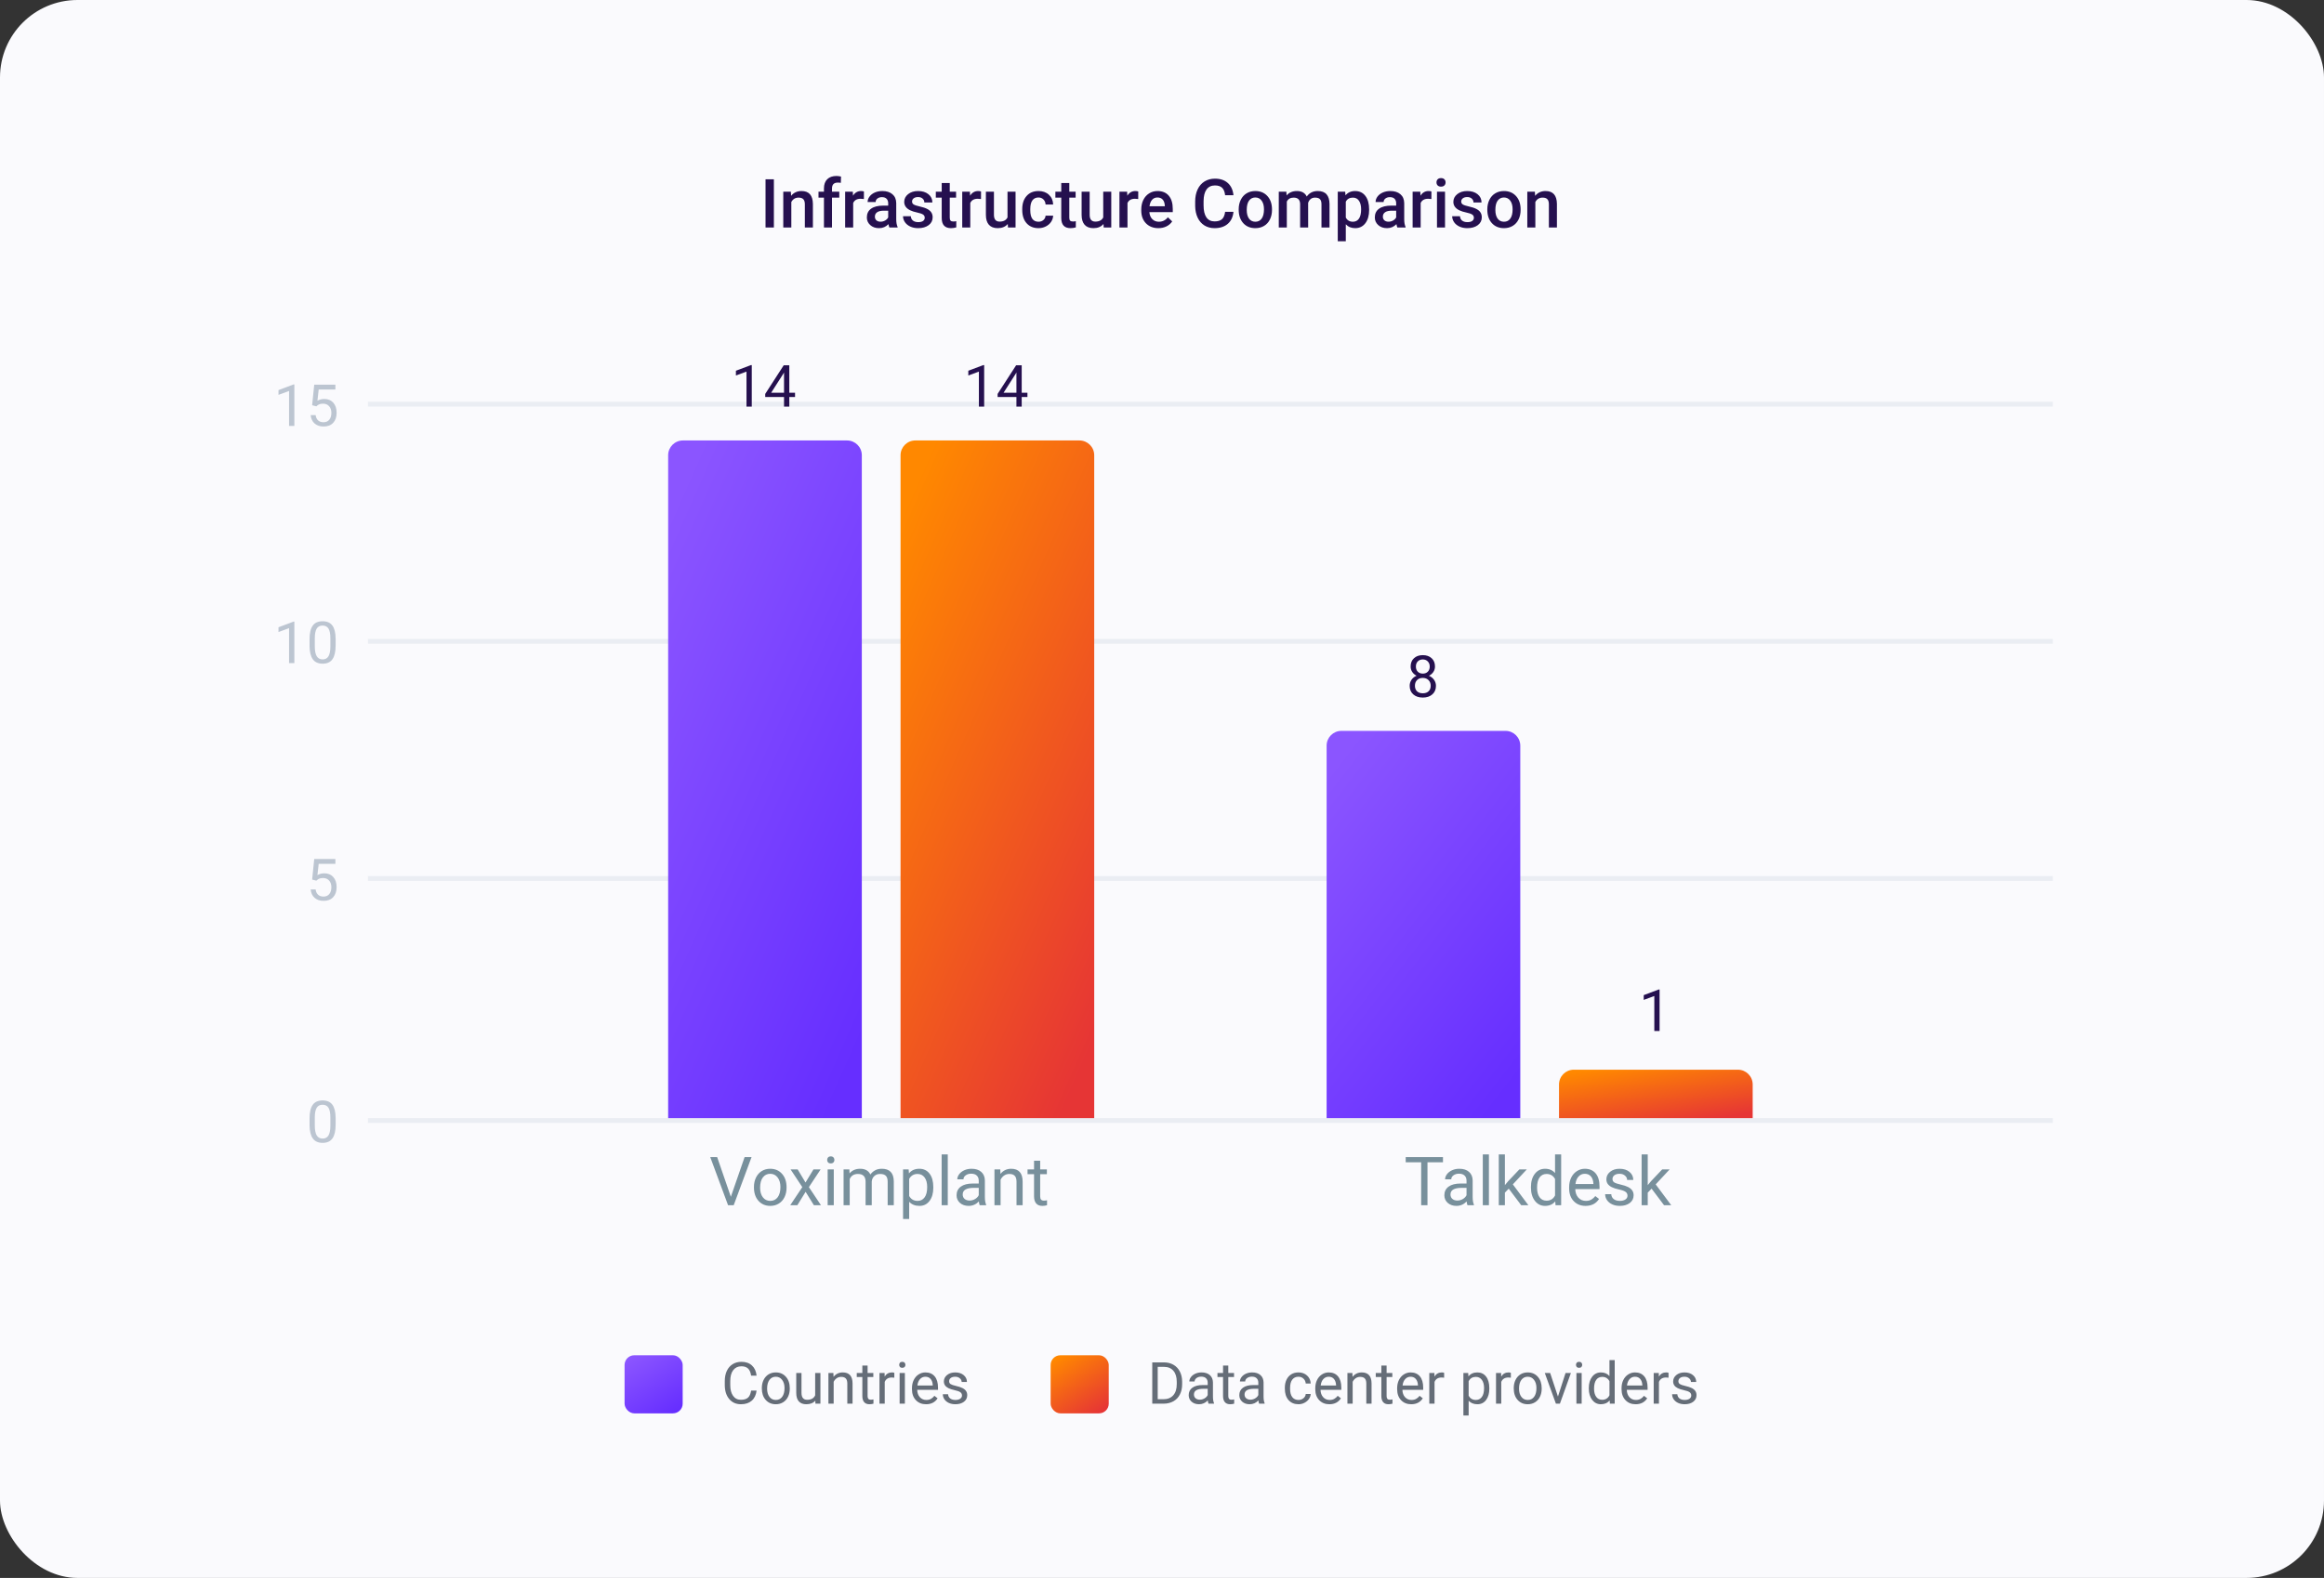 <svg width="480" height="326" viewBox="0 0 480 326" fill="none" xmlns="http://www.w3.org/2000/svg">
<rect x="0" y="0" width="480" height="326" fill="#333333" stroke="none"/>
<rect width="480" height="326" rx="16" fill="#FAFAFD"/>
<path d="M159.837 47H158.114V37.047H159.837V47ZM163.344 39.603L163.392 40.458C163.938 39.797 164.656 39.467 165.545 39.467C167.085 39.467 167.869 40.349 167.896 42.112V47H166.235V42.208C166.235 41.739 166.133 41.392 165.928 41.169C165.727 40.941 165.397 40.827 164.937 40.827C164.267 40.827 163.768 41.13 163.439 41.736V47H161.778V39.603H163.344ZM170.18 47V40.834H169.052V39.603H170.18V38.927C170.18 38.106 170.408 37.473 170.863 37.026C171.319 36.58 171.957 36.356 172.777 36.356C173.069 36.356 173.379 36.398 173.707 36.48L173.666 37.778C173.484 37.742 173.272 37.724 173.03 37.724C172.237 37.724 171.841 38.132 171.841 38.947V39.603H173.345V40.834H171.841V47H170.18ZM178.431 41.121C178.212 41.085 177.986 41.066 177.754 41.066C176.993 41.066 176.48 41.358 176.216 41.941V47H174.555V39.603H176.141L176.182 40.431C176.583 39.788 177.139 39.467 177.85 39.467C178.087 39.467 178.283 39.499 178.438 39.562L178.431 41.121ZM183.694 47C183.621 46.859 183.558 46.629 183.503 46.31C182.974 46.861 182.327 47.137 181.562 47.137C180.819 47.137 180.213 46.925 179.743 46.501C179.274 46.077 179.039 45.553 179.039 44.929C179.039 44.14 179.331 43.536 179.914 43.117C180.502 42.693 181.34 42.481 182.43 42.481H183.448V41.996C183.448 41.613 183.341 41.308 183.127 41.08C182.913 40.848 182.587 40.731 182.149 40.731C181.771 40.731 181.461 40.827 181.22 41.019C180.978 41.205 180.857 41.445 180.857 41.736H179.196C179.196 41.331 179.331 40.953 179.6 40.602C179.868 40.246 180.233 39.968 180.693 39.768C181.158 39.567 181.675 39.467 182.245 39.467C183.111 39.467 183.801 39.685 184.316 40.123C184.831 40.556 185.096 41.167 185.109 41.955V45.291C185.109 45.956 185.203 46.487 185.39 46.884V47H183.694ZM181.869 45.804C182.197 45.804 182.505 45.724 182.792 45.565C183.084 45.405 183.302 45.191 183.448 44.922V43.527H182.553C181.938 43.527 181.475 43.634 181.165 43.849C180.855 44.063 180.7 44.366 180.7 44.758C180.7 45.077 180.805 45.332 181.015 45.523C181.229 45.71 181.514 45.804 181.869 45.804ZM190.995 44.99C190.995 44.694 190.872 44.468 190.626 44.313C190.384 44.158 189.981 44.022 189.416 43.903C188.851 43.785 188.379 43.634 188.001 43.452C187.172 43.051 186.757 42.47 186.757 41.709C186.757 41.071 187.026 40.538 187.563 40.109C188.101 39.681 188.785 39.467 189.614 39.467C190.498 39.467 191.212 39.685 191.754 40.123C192.301 40.56 192.574 41.128 192.574 41.825H190.913C190.913 41.506 190.795 41.242 190.558 41.032C190.321 40.818 190.006 40.711 189.614 40.711C189.25 40.711 188.951 40.795 188.719 40.964C188.491 41.133 188.377 41.358 188.377 41.641C188.377 41.896 188.484 42.094 188.698 42.235C188.912 42.377 189.345 42.52 189.997 42.666C190.649 42.807 191.159 42.978 191.528 43.179C191.902 43.375 192.178 43.612 192.355 43.89C192.538 44.168 192.629 44.505 192.629 44.901C192.629 45.567 192.353 46.107 191.802 46.522C191.25 46.932 190.528 47.137 189.635 47.137C189.029 47.137 188.489 47.027 188.015 46.809C187.541 46.59 187.172 46.289 186.907 45.906C186.643 45.523 186.511 45.111 186.511 44.669H188.124C188.147 45.061 188.295 45.364 188.568 45.578C188.842 45.788 189.204 45.893 189.655 45.893C190.093 45.893 190.425 45.81 190.653 45.647C190.881 45.478 190.995 45.259 190.995 44.99ZM196.163 37.806V39.603H197.469V40.834H196.163V44.963C196.163 45.245 196.218 45.45 196.327 45.578C196.441 45.701 196.642 45.763 196.929 45.763C197.12 45.763 197.314 45.74 197.51 45.694V46.98C197.132 47.084 196.767 47.137 196.416 47.137C195.14 47.137 194.502 46.433 194.502 45.024V40.834H193.285V39.603H194.502V37.806H196.163ZM202.616 41.121C202.397 41.085 202.172 41.066 201.939 41.066C201.178 41.066 200.666 41.358 200.401 41.941V47H198.74V39.603H200.326L200.367 40.431C200.768 39.788 201.324 39.467 202.035 39.467C202.272 39.467 202.468 39.499 202.623 39.562L202.616 41.121ZM208.146 46.275C207.659 46.85 206.966 47.137 206.068 47.137C205.266 47.137 204.658 46.902 204.243 46.433C203.833 45.963 203.628 45.284 203.628 44.395V39.603H205.289V44.375C205.289 45.314 205.679 45.783 206.458 45.783C207.265 45.783 207.809 45.494 208.092 44.915V39.603H209.753V47H208.188L208.146 46.275ZM214.483 45.81C214.898 45.81 215.242 45.69 215.516 45.448C215.789 45.207 215.935 44.908 215.953 44.553H217.519C217.5 45.013 217.357 45.444 217.088 45.845C216.819 46.241 216.454 46.556 215.994 46.788C215.534 47.02 215.037 47.137 214.504 47.137C213.469 47.137 212.649 46.802 212.043 46.132C211.437 45.462 211.134 44.537 211.134 43.356V43.185C211.134 42.06 211.435 41.16 212.036 40.485C212.638 39.806 213.458 39.467 214.497 39.467C215.377 39.467 216.092 39.724 216.644 40.239C217.2 40.75 217.491 41.422 217.519 42.256H215.953C215.935 41.832 215.789 41.483 215.516 41.21C215.247 40.937 214.903 40.8 214.483 40.8C213.946 40.8 213.531 40.996 213.239 41.388C212.948 41.775 212.799 42.365 212.795 43.158V43.425C212.795 44.227 212.938 44.826 213.226 45.223C213.517 45.615 213.937 45.81 214.483 45.81ZM220.854 37.806V39.603H222.16V40.834H220.854V44.963C220.854 45.245 220.909 45.45 221.019 45.578C221.132 45.701 221.333 45.763 221.62 45.763C221.812 45.763 222.005 45.74 222.201 45.694V46.98C221.823 47.084 221.458 47.137 221.107 47.137C219.831 47.137 219.193 46.433 219.193 45.024V40.834H217.977V39.603H219.193V37.806H220.854ZM227.916 46.275C227.428 46.85 226.736 47.137 225.838 47.137C225.036 47.137 224.427 46.902 224.013 46.433C223.603 45.963 223.397 45.284 223.397 44.395V39.603H225.059V44.375C225.059 45.314 225.448 45.783 226.228 45.783C227.034 45.783 227.579 45.494 227.861 44.915V39.603H229.522V47H227.957L227.916 46.275ZM235.087 41.121C234.868 41.085 234.643 41.066 234.41 41.066C233.649 41.066 233.136 41.358 232.872 41.941V47H231.211V39.603H232.797L232.838 40.431C233.239 39.788 233.795 39.467 234.506 39.467C234.743 39.467 234.939 39.499 235.094 39.562L235.087 41.121ZM239.257 47.137C238.204 47.137 237.35 46.806 236.693 46.145C236.042 45.48 235.716 44.596 235.716 43.493V43.288C235.716 42.55 235.857 41.891 236.14 41.312C236.427 40.729 236.828 40.276 237.343 39.952C237.858 39.629 238.432 39.467 239.065 39.467C240.073 39.467 240.85 39.788 241.396 40.431C241.948 41.073 242.224 41.982 242.224 43.158V43.828H237.391C237.441 44.439 237.644 44.922 237.999 45.277C238.359 45.633 238.81 45.81 239.353 45.81C240.114 45.81 240.733 45.503 241.212 44.888L242.107 45.742C241.811 46.184 241.415 46.528 240.918 46.774C240.426 47.016 239.872 47.137 239.257 47.137ZM239.059 40.8C238.603 40.8 238.234 40.959 237.951 41.278C237.673 41.597 237.495 42.042 237.418 42.611H240.583V42.488C240.547 41.932 240.398 41.513 240.139 41.23C239.879 40.943 239.519 40.8 239.059 40.8ZM254.761 43.76C254.66 44.822 254.269 45.651 253.585 46.248C252.901 46.84 251.992 47.137 250.857 47.137C250.064 47.137 249.365 46.95 248.759 46.576C248.157 46.198 247.692 45.662 247.364 44.97C247.036 44.277 246.865 43.473 246.852 42.557V41.627C246.852 40.688 247.018 39.861 247.351 39.145C247.683 38.43 248.16 37.879 248.779 37.491C249.404 37.104 250.124 36.91 250.939 36.91C252.038 36.91 252.922 37.209 253.592 37.806C254.262 38.403 254.651 39.246 254.761 40.335H253.038C252.956 39.62 252.746 39.105 252.409 38.79C252.076 38.471 251.587 38.312 250.939 38.312C250.188 38.312 249.609 38.587 249.203 39.139C248.802 39.685 248.597 40.49 248.588 41.552V42.434C248.588 43.509 248.779 44.329 249.162 44.895C249.549 45.46 250.115 45.742 250.857 45.742C251.536 45.742 252.047 45.59 252.389 45.284C252.73 44.979 252.947 44.471 253.038 43.76H254.761ZM255.841 43.233C255.841 42.509 255.984 41.857 256.271 41.278C256.559 40.695 256.962 40.248 257.481 39.938C258.001 39.624 258.598 39.467 259.272 39.467C260.271 39.467 261.079 39.788 261.699 40.431C262.324 41.073 262.661 41.925 262.711 42.987L262.718 43.377C262.718 44.106 262.576 44.758 262.294 45.332C262.016 45.906 261.615 46.351 261.091 46.665C260.571 46.98 259.97 47.137 259.286 47.137C258.243 47.137 257.406 46.79 256.777 46.098C256.153 45.4 255.841 44.473 255.841 43.315V43.233ZM257.502 43.377C257.502 44.138 257.659 44.735 257.974 45.168C258.288 45.596 258.726 45.81 259.286 45.81C259.847 45.81 260.282 45.592 260.592 45.154C260.906 44.717 261.063 44.077 261.063 43.233C261.063 42.486 260.902 41.894 260.578 41.456C260.259 41.019 259.824 40.8 259.272 40.8C258.73 40.8 258.299 41.016 257.98 41.449C257.661 41.878 257.502 42.52 257.502 43.377ZM265.685 39.603L265.732 40.376C266.252 39.77 266.963 39.467 267.865 39.467C268.854 39.467 269.531 39.845 269.896 40.602C270.433 39.845 271.19 39.467 272.165 39.467C272.981 39.467 273.587 39.692 273.983 40.144C274.384 40.595 274.59 41.26 274.599 42.14V47H272.938V42.188C272.938 41.718 272.835 41.374 272.63 41.155C272.425 40.937 272.085 40.827 271.611 40.827C271.233 40.827 270.923 40.93 270.682 41.135C270.445 41.335 270.278 41.6 270.183 41.928L270.189 47H268.528V42.133C268.506 41.262 268.061 40.827 267.195 40.827C266.53 40.827 266.058 41.098 265.78 41.641V47H264.119V39.603H265.685ZM282.781 43.377C282.781 44.521 282.521 45.435 282.002 46.118C281.482 46.797 280.785 47.137 279.91 47.137C279.099 47.137 278.45 46.87 277.962 46.337V49.844H276.301V39.603H277.832L277.9 40.355C278.388 39.763 279.051 39.467 279.89 39.467C280.792 39.467 281.498 39.804 282.009 40.478C282.524 41.148 282.781 42.08 282.781 43.274V43.377ZM281.127 43.233C281.127 42.495 280.979 41.91 280.683 41.477C280.391 41.044 279.972 40.827 279.425 40.827C278.746 40.827 278.258 41.107 277.962 41.668V44.949C278.263 45.523 278.755 45.81 279.438 45.81C279.967 45.81 280.38 45.599 280.676 45.175C280.977 44.746 281.127 44.099 281.127 43.233ZM288.612 47C288.539 46.859 288.476 46.629 288.421 46.31C287.892 46.861 287.245 47.137 286.479 47.137C285.737 47.137 285.131 46.925 284.661 46.501C284.192 46.077 283.957 45.553 283.957 44.929C283.957 44.14 284.249 43.536 284.832 43.117C285.42 42.693 286.258 42.481 287.348 42.481H288.366V41.996C288.366 41.613 288.259 41.308 288.045 41.08C287.831 40.848 287.505 40.731 287.067 40.731C286.689 40.731 286.379 40.827 286.138 41.019C285.896 41.205 285.775 41.445 285.775 41.736H284.114C284.114 41.331 284.249 40.953 284.518 40.602C284.786 40.246 285.151 39.968 285.611 39.768C286.076 39.567 286.593 39.467 287.163 39.467C288.029 39.467 288.719 39.685 289.234 40.123C289.749 40.556 290.014 41.167 290.027 41.955V45.291C290.027 45.956 290.121 46.487 290.308 46.884V47H288.612ZM286.787 45.804C287.115 45.804 287.423 45.724 287.71 45.565C288.002 45.405 288.22 45.191 288.366 44.922V43.527H287.471C286.855 43.527 286.393 43.634 286.083 43.849C285.773 44.063 285.618 44.366 285.618 44.758C285.618 45.077 285.723 45.332 285.933 45.523C286.147 45.71 286.432 45.804 286.787 45.804ZM295.64 41.121C295.421 41.085 295.195 41.066 294.963 41.066C294.202 41.066 293.689 41.358 293.425 41.941V47H291.764V39.603H293.35L293.391 40.431C293.792 39.788 294.348 39.467 295.059 39.467C295.296 39.467 295.492 39.499 295.646 39.562L295.64 41.121ZM298.456 47H296.795V39.603H298.456V47ZM296.692 37.683C296.692 37.427 296.772 37.215 296.932 37.047C297.096 36.878 297.328 36.794 297.629 36.794C297.93 36.794 298.162 36.878 298.326 37.047C298.49 37.215 298.572 37.427 298.572 37.683C298.572 37.933 298.49 38.143 298.326 38.312C298.162 38.476 297.93 38.558 297.629 38.558C297.328 38.558 297.096 38.476 296.932 38.312C296.772 38.143 296.692 37.933 296.692 37.683ZM304.417 44.99C304.417 44.694 304.294 44.468 304.048 44.313C303.806 44.158 303.403 44.022 302.838 43.903C302.273 43.785 301.801 43.634 301.423 43.452C300.593 43.051 300.179 42.47 300.179 41.709C300.179 41.071 300.448 40.538 300.985 40.109C301.523 39.681 302.207 39.467 303.036 39.467C303.92 39.467 304.633 39.685 305.176 40.123C305.723 40.56 305.996 41.128 305.996 41.825H304.335C304.335 41.506 304.216 41.242 303.979 41.032C303.743 40.818 303.428 40.711 303.036 40.711C302.672 40.711 302.373 40.795 302.141 40.964C301.913 41.133 301.799 41.358 301.799 41.641C301.799 41.896 301.906 42.094 302.12 42.235C302.334 42.377 302.767 42.52 303.419 42.666C304.071 42.807 304.581 42.978 304.95 43.179C305.324 43.375 305.6 43.612 305.777 43.89C305.96 44.168 306.051 44.505 306.051 44.901C306.051 45.567 305.775 46.107 305.224 46.522C304.672 46.932 303.95 47.137 303.057 47.137C302.451 47.137 301.91 47.027 301.437 46.809C300.963 46.59 300.593 46.289 300.329 45.906C300.065 45.523 299.933 45.111 299.933 44.669H301.546C301.569 45.061 301.717 45.364 301.99 45.578C302.264 45.788 302.626 45.893 303.077 45.893C303.515 45.893 303.847 45.81 304.075 45.647C304.303 45.478 304.417 45.259 304.417 44.99ZM307.192 43.233C307.192 42.509 307.336 41.857 307.623 41.278C307.91 40.695 308.313 40.248 308.833 39.938C309.353 39.624 309.95 39.467 310.624 39.467C311.622 39.467 312.431 39.788 313.051 40.431C313.675 41.073 314.012 41.925 314.062 42.987L314.069 43.377C314.069 44.106 313.928 44.758 313.646 45.332C313.368 45.906 312.966 46.351 312.442 46.665C311.923 46.98 311.321 47.137 310.638 47.137C309.594 47.137 308.758 46.79 308.129 46.098C307.505 45.4 307.192 44.473 307.192 43.315V43.233ZM308.854 43.377C308.854 44.138 309.011 44.735 309.325 45.168C309.64 45.596 310.077 45.81 310.638 45.81C311.198 45.81 311.633 45.592 311.943 45.154C312.258 44.717 312.415 44.077 312.415 43.233C312.415 42.486 312.253 41.894 311.93 41.456C311.611 41.019 311.175 40.8 310.624 40.8C310.082 40.8 309.651 41.016 309.332 41.449C309.013 41.878 308.854 42.52 308.854 43.377ZM317.016 39.603L317.063 40.458C317.61 39.797 318.328 39.467 319.217 39.467C320.757 39.467 321.541 40.349 321.568 42.112V47H319.907V42.208C319.907 41.739 319.805 41.392 319.6 41.169C319.399 40.941 319.069 40.827 318.608 40.827C317.938 40.827 317.439 41.13 317.111 41.736V47H315.45V39.603H317.016Z" fill="#25104F"/>
<rect width="348" height="1" transform="matrix(1 0 0 -1 76 182)" fill="#EAEDF3"/>
<rect width="348" height="1" transform="matrix(1 0 0 -1 76 133)" fill="#EAEDF3"/>
<rect width="348" height="1" transform="matrix(1 0 0 -1 76 232)" fill="#EAEDF3"/>
<rect width="348" height="1" transform="matrix(1 0 0 -1 76 84)" fill="#EAEDF3"/>
<path d="M69.32 232.361C69.32 233.631 69.103 234.574 68.67 235.191C68.236 235.809 67.559 236.117 66.637 236.117C65.727 236.117 65.053 235.816 64.615 235.215C64.178 234.609 63.951 233.707 63.935 232.508V231.061C63.935 229.807 64.152 228.875 64.586 228.266C65.019 227.656 65.699 227.352 66.625 227.352C67.543 227.352 68.219 227.646 68.652 228.236C69.086 228.822 69.309 229.729 69.32 230.955V232.361ZM68.236 230.879C68.236 229.961 68.107 229.293 67.85 228.875C67.592 228.453 67.184 228.242 66.625 228.242C66.07 228.242 65.666 228.451 65.412 228.869C65.158 229.287 65.027 229.93 65.019 230.797V232.531C65.019 233.453 65.152 234.135 65.418 234.576C65.688 235.014 66.094 235.232 66.637 235.232C67.172 235.232 67.568 235.025 67.826 234.611C68.088 234.197 68.225 233.545 68.236 232.654V230.879Z" fill="#BCC5D1"/>
<path d="M64.469 181.723L64.902 177.469H69.273V178.471H65.822L65.564 180.797C65.982 180.551 66.457 180.428 66.988 180.428C67.766 180.428 68.383 180.686 68.84 181.201C69.297 181.713 69.525 182.406 69.525 183.281C69.525 184.16 69.287 184.854 68.811 185.361C68.338 185.865 67.676 186.117 66.824 186.117C66.07 186.117 65.455 185.908 64.978 185.49C64.502 185.072 64.231 184.494 64.164 183.756H65.189C65.256 184.244 65.43 184.613 65.711 184.863C65.992 185.109 66.363 185.232 66.824 185.232C67.328 185.232 67.723 185.061 68.008 184.717C68.297 184.373 68.441 183.898 68.441 183.293C68.441 182.723 68.285 182.266 67.973 181.922C67.664 181.574 67.252 181.4 66.736 181.4C66.264 181.4 65.893 181.504 65.623 181.711L65.336 181.945L64.469 181.723Z" fill="#BCC5D1"/>
<path d="M60.795 137H59.705V129.775L57.52 130.578V129.594L60.625 128.428H60.795V137ZM69.32 133.361C69.32 134.631 69.103 135.574 68.67 136.191C68.236 136.809 67.559 137.117 66.637 137.117C65.727 137.117 65.053 136.816 64.615 136.215C64.178 135.609 63.951 134.707 63.935 133.508V132.061C63.935 130.807 64.152 129.875 64.586 129.266C65.019 128.656 65.699 128.352 66.625 128.352C67.543 128.352 68.219 128.646 68.652 129.236C69.086 129.822 69.309 130.729 69.32 131.955V133.361ZM68.236 131.879C68.236 130.961 68.107 130.293 67.85 129.875C67.592 129.453 67.184 129.242 66.625 129.242C66.07 129.242 65.666 129.451 65.412 129.869C65.158 130.287 65.027 130.93 65.019 131.797V133.531C65.019 134.453 65.152 135.135 65.418 135.576C65.688 136.014 66.094 136.232 66.637 136.232C67.172 136.232 67.568 136.025 67.826 135.611C68.088 135.197 68.225 134.545 68.236 133.654V131.879Z" fill="#BCC5D1"/>
<path d="M60.795 88H59.705V80.775L57.52 81.578V80.594L60.625 79.428H60.795V88ZM64.469 83.723L64.902 79.469H69.273V80.471H65.822L65.564 82.797C65.982 82.551 66.457 82.428 66.988 82.428C67.766 82.428 68.383 82.686 68.84 83.201C69.297 83.713 69.525 84.406 69.525 85.281C69.525 86.16 69.287 86.853 68.811 87.361C68.338 87.865 67.676 88.117 66.824 88.117C66.07 88.117 65.455 87.908 64.978 87.49C64.502 87.072 64.231 86.494 64.164 85.756H65.189C65.256 86.244 65.43 86.613 65.711 86.863C65.992 87.109 66.363 87.232 66.824 87.232C67.328 87.232 67.723 87.061 68.008 86.717C68.297 86.373 68.441 85.898 68.441 85.293C68.441 84.723 68.285 84.266 67.973 83.922C67.664 83.574 67.252 83.4 66.736 83.4C66.264 83.4 65.893 83.504 65.623 83.711L65.336 83.945L64.469 83.723Z" fill="#BCC5D1"/>
<path d="M138 94.052C138 92.367 139.366 91 141.052 91H174.948C176.634 91 178 92.367 178 94.052V231H138V94.052Z" fill="url(#paint0_linear)"/>
<path d="M186 94.052C186 92.367 187.366 91 189.052 91H222.948C224.634 91 226 92.367 226 94.052V231H186V94.052Z" fill="url(#paint1_linear)"/>
<path d="M150.95 247.257L153.794 239.047H155.229L151.538 249H150.376L146.691 239.047H148.12L150.95 247.257ZM155.722 245.233C155.722 244.509 155.863 243.857 156.146 243.278C156.433 242.7 156.829 242.253 157.335 241.938C157.845 241.624 158.426 241.467 159.078 241.467C160.085 241.467 160.899 241.815 161.519 242.513C162.143 243.21 162.455 244.137 162.455 245.295V245.384C162.455 246.104 162.316 246.751 162.038 247.325C161.765 247.895 161.37 248.339 160.855 248.658C160.345 248.977 159.757 249.137 159.092 249.137C158.089 249.137 157.276 248.788 156.651 248.091C156.032 247.394 155.722 246.471 155.722 245.322V245.233ZM156.993 245.384C156.993 246.204 157.182 246.863 157.561 247.359C157.943 247.856 158.454 248.104 159.092 248.104C159.734 248.104 160.245 247.854 160.623 247.353C161.001 246.847 161.19 246.14 161.19 245.233C161.19 244.422 160.997 243.766 160.609 243.265C160.227 242.759 159.716 242.506 159.078 242.506C158.454 242.506 157.95 242.754 157.567 243.251C157.185 243.748 156.993 244.459 156.993 245.384ZM166.372 244.304L168.013 241.604H169.489L167.069 245.261L169.564 249H168.102L166.393 246.231L164.684 249H163.214L165.709 245.261L163.289 241.604H164.752L166.372 244.304ZM172.21 249H170.945V241.604H172.21V249ZM170.843 239.642C170.843 239.437 170.904 239.263 171.027 239.122C171.155 238.981 171.342 238.91 171.588 238.91C171.834 238.91 172.021 238.981 172.148 239.122C172.276 239.263 172.34 239.437 172.34 239.642C172.34 239.847 172.276 240.018 172.148 240.154C172.021 240.291 171.834 240.359 171.588 240.359C171.342 240.359 171.155 240.291 171.027 240.154C170.904 240.018 170.843 239.847 170.843 239.642ZM175.43 241.604L175.464 242.424C176.006 241.786 176.738 241.467 177.658 241.467C178.693 241.467 179.397 241.863 179.771 242.656C180.017 242.301 180.336 242.014 180.728 241.795C181.124 241.576 181.591 241.467 182.129 241.467C183.751 241.467 184.576 242.326 184.604 244.044V249H183.339V244.119C183.339 243.59 183.218 243.196 182.977 242.937C182.735 242.672 182.329 242.54 181.76 242.54C181.29 242.54 180.901 242.681 180.591 242.964C180.281 243.242 180.101 243.618 180.051 244.092V249H178.779V244.153C178.779 243.078 178.253 242.54 177.2 242.54C176.371 242.54 175.803 242.893 175.498 243.6V249H174.233V241.604H175.43ZM192.766 245.384C192.766 246.509 192.508 247.416 191.993 248.104C191.478 248.793 190.781 249.137 189.901 249.137C189.004 249.137 188.297 248.852 187.782 248.282V251.844H186.518V241.604H187.673L187.734 242.424C188.249 241.786 188.965 241.467 189.881 241.467C190.77 241.467 191.471 241.802 191.986 242.472C192.506 243.142 192.766 244.074 192.766 245.268V245.384ZM191.501 245.24C191.501 244.406 191.323 243.748 190.968 243.265C190.612 242.782 190.125 242.54 189.505 242.54C188.739 242.54 188.165 242.88 187.782 243.559V247.093C188.16 247.767 188.739 248.104 189.519 248.104C190.125 248.104 190.605 247.865 190.961 247.387C191.321 246.904 191.501 246.188 191.501 245.24ZM195.753 249H194.488V238.5H195.753V249ZM202.35 249C202.277 248.854 202.217 248.594 202.172 248.221C201.584 248.831 200.882 249.137 200.066 249.137C199.337 249.137 198.738 248.932 198.269 248.521C197.804 248.107 197.571 247.583 197.571 246.949C197.571 246.179 197.863 245.582 198.446 245.158C199.034 244.73 199.859 244.516 200.921 244.516H202.151V243.935C202.151 243.493 202.019 243.142 201.755 242.882C201.491 242.618 201.101 242.485 200.586 242.485C200.135 242.485 199.757 242.599 199.451 242.827C199.146 243.055 198.993 243.331 198.993 243.654H197.722C197.722 243.285 197.852 242.93 198.111 242.588C198.376 242.242 198.731 241.968 199.178 241.768C199.629 241.567 200.123 241.467 200.661 241.467C201.513 241.467 202.181 241.681 202.664 242.109C203.147 242.533 203.398 243.119 203.416 243.866V247.271C203.416 247.95 203.503 248.49 203.676 248.891V249H202.35ZM200.251 248.036C200.647 248.036 201.023 247.934 201.379 247.729C201.734 247.523 201.992 247.257 202.151 246.929V245.411H201.16C199.611 245.411 198.836 245.865 198.836 246.771C198.836 247.168 198.968 247.478 199.232 247.701C199.497 247.924 199.836 248.036 200.251 248.036ZM206.595 241.604L206.636 242.533C207.201 241.822 207.939 241.467 208.851 241.467C210.414 241.467 211.202 242.349 211.216 244.112V249H209.951V244.105C209.947 243.572 209.824 243.178 209.582 242.923C209.345 242.668 208.974 242.54 208.468 242.54C208.058 242.54 207.698 242.649 207.388 242.868C207.078 243.087 206.836 243.374 206.663 243.729V249H205.398V241.604H206.595ZM214.839 239.812V241.604H216.22V242.581H214.839V247.168C214.839 247.464 214.9 247.688 215.023 247.838C215.146 247.984 215.356 248.057 215.652 248.057C215.798 248.057 215.999 248.029 216.254 247.975V249C215.921 249.091 215.598 249.137 215.283 249.137C214.718 249.137 214.292 248.966 214.005 248.624C213.718 248.282 213.574 247.797 213.574 247.168V242.581H212.228V241.604H213.574V239.812H214.839Z" fill="#78909C"/>
<path d="M155.271 84H154.182V76.775L151.996 77.578V76.594L155.102 75.428H155.271V84ZM163.023 81.135H164.207V82.019H163.023V84H161.934V82.019H158.049V81.381L161.869 75.469H163.023V81.135ZM159.279 81.135H161.934V76.951L161.805 77.186L159.279 81.135Z" fill="#25104F"/>
<path d="M203.271 84H202.182V76.775L199.996 77.578V76.594L203.102 75.428H203.271V84ZM211.023 81.135H212.207V82.019H211.023V84H209.934V82.019H206.049V81.381L209.869 75.469H211.023V81.135ZM207.279 81.135H209.934V76.951L209.805 77.186L207.279 81.135Z" fill="#25104F"/>
<path d="M296.383 137.695C296.383 138.121 296.27 138.5 296.043 138.832C295.82 139.164 295.518 139.424 295.135 139.611C295.58 139.803 295.932 140.082 296.189 140.449C296.451 140.816 296.582 141.232 296.582 141.697C296.582 142.436 296.332 143.023 295.832 143.461C295.336 143.898 294.682 144.117 293.869 144.117C293.049 144.117 292.391 143.898 291.895 143.461C291.402 143.02 291.156 142.432 291.156 141.697C291.156 141.236 291.281 140.82 291.531 140.449C291.785 140.078 292.135 139.797 292.58 139.605C292.201 139.418 291.902 139.158 291.684 138.826C291.465 138.494 291.355 138.117 291.355 137.695C291.355 136.977 291.586 136.406 292.047 135.984C292.508 135.562 293.115 135.352 293.869 135.352C294.619 135.352 295.225 135.562 295.686 135.984C296.15 136.406 296.383 136.977 296.383 137.695ZM295.498 141.674C295.498 141.197 295.346 140.809 295.041 140.508C294.74 140.207 294.346 140.057 293.857 140.057C293.369 140.057 292.977 140.205 292.68 140.502C292.387 140.799 292.24 141.189 292.24 141.674C292.24 142.158 292.383 142.539 292.668 142.816C292.957 143.094 293.357 143.232 293.869 143.232C294.377 143.232 294.775 143.094 295.064 142.816C295.354 142.535 295.498 142.154 295.498 141.674ZM293.869 136.242C293.443 136.242 293.098 136.375 292.832 136.641C292.57 136.902 292.439 137.26 292.439 137.713C292.439 138.146 292.568 138.498 292.826 138.768C293.088 139.033 293.436 139.166 293.869 139.166C294.303 139.166 294.648 139.033 294.906 138.768C295.168 138.498 295.299 138.146 295.299 137.713C295.299 137.279 295.164 136.926 294.895 136.652C294.625 136.379 294.283 136.242 293.869 136.242Z" fill="#25104F"/>
<path d="M342.771 213H341.682V205.775L339.496 206.578V205.594L342.602 204.428H342.771V213Z" fill="#25104F"/>
<path d="M274 154.052C274 152.366 275.366 151 277.052 151H310.948C312.634 151 314 152.366 314 154.052V231H274V154.052Z" fill="url(#paint2_linear)"/>
<path d="M322 224.052C322 222.366 323.366 221 325.052 221H358.948C360.634 221 362 222.366 362 224.052V231H322V224.052Z" fill="url(#paint3_linear)"/>
<path d="M298.032 240.127H294.833V249H293.527V240.127H290.335V239.047H298.032V240.127ZM303.098 249C303.025 248.854 302.965 248.594 302.92 248.221C302.332 248.831 301.63 249.137 300.814 249.137C300.085 249.137 299.486 248.932 299.017 248.521C298.552 248.107 298.319 247.583 298.319 246.949C298.319 246.179 298.611 245.582 299.194 245.158C299.782 244.73 300.607 244.516 301.669 244.516H302.899V243.935C302.899 243.493 302.767 243.142 302.503 242.882C302.239 242.618 301.849 242.485 301.334 242.485C300.883 242.485 300.505 242.599 300.199 242.827C299.894 243.055 299.741 243.331 299.741 243.654H298.47C298.47 243.285 298.6 242.93 298.859 242.588C299.124 242.242 299.479 241.968 299.926 241.768C300.377 241.567 300.871 241.467 301.409 241.467C302.261 241.467 302.929 241.681 303.412 242.109C303.895 242.533 304.146 243.119 304.164 243.866V247.271C304.164 247.95 304.251 248.49 304.424 248.891V249H303.098ZM300.999 248.036C301.396 248.036 301.771 247.934 302.127 247.729C302.482 247.523 302.74 247.257 302.899 246.929V245.411H301.908C300.359 245.411 299.584 245.865 299.584 246.771C299.584 247.168 299.716 247.478 299.98 247.701C300.245 247.924 300.584 248.036 300.999 248.036ZM307.521 249H306.256V238.5H307.521V249ZM311.615 245.575L310.822 246.402V249H309.558V238.5H310.822V244.851L311.499 244.037L313.803 241.604H315.341L312.463 244.693L315.676 249H314.192L311.615 245.575ZM316.202 245.24C316.202 244.105 316.471 243.194 317.009 242.506C317.547 241.813 318.251 241.467 319.121 241.467C319.987 241.467 320.673 241.763 321.179 242.355V238.5H322.443V249H321.281L321.22 248.207C320.714 248.827 320.01 249.137 319.107 249.137C318.251 249.137 317.551 248.786 317.009 248.084C316.471 247.382 316.202 246.466 316.202 245.336V245.24ZM317.467 245.384C317.467 246.222 317.64 246.879 317.986 247.353C318.333 247.826 318.811 248.063 319.422 248.063C320.224 248.063 320.81 247.703 321.179 246.983V243.586C320.8 242.889 320.219 242.54 319.436 242.54C318.816 242.54 318.333 242.779 317.986 243.258C317.64 243.736 317.467 244.445 317.467 245.384ZM327.481 249.137C326.479 249.137 325.663 248.809 325.034 248.152C324.405 247.492 324.091 246.61 324.091 245.507V245.274C324.091 244.541 324.23 243.887 324.508 243.312C324.79 242.734 325.182 242.283 325.684 241.959C326.189 241.631 326.736 241.467 327.324 241.467C328.286 241.467 329.033 241.784 329.566 242.417C330.1 243.05 330.366 243.957 330.366 245.138V245.664H325.355C325.374 246.393 325.586 246.983 325.991 247.435C326.401 247.881 326.921 248.104 327.55 248.104C327.996 248.104 328.375 248.013 328.685 247.831C328.994 247.649 329.266 247.407 329.498 247.106L330.271 247.708C329.651 248.66 328.721 249.137 327.481 249.137ZM327.324 242.506C326.814 242.506 326.385 242.693 326.039 243.066C325.693 243.436 325.479 243.955 325.396 244.625H329.102V244.529C329.065 243.887 328.892 243.39 328.582 243.039C328.272 242.684 327.853 242.506 327.324 242.506ZM336.143 247.038C336.143 246.696 336.013 246.432 335.753 246.245C335.498 246.054 335.049 245.89 334.406 245.753C333.768 245.616 333.26 245.452 332.882 245.261C332.508 245.069 332.23 244.841 332.048 244.577C331.87 244.313 331.781 243.998 331.781 243.634C331.781 243.028 332.036 242.515 332.547 242.096C333.062 241.676 333.718 241.467 334.516 241.467C335.354 241.467 336.033 241.683 336.553 242.116C337.077 242.549 337.339 243.103 337.339 243.777H336.067C336.067 243.431 335.919 243.132 335.623 242.882C335.331 242.631 334.962 242.506 334.516 242.506C334.055 242.506 333.695 242.606 333.436 242.807C333.176 243.007 333.046 243.269 333.046 243.593C333.046 243.898 333.167 244.128 333.408 244.283C333.65 244.438 334.085 244.586 334.714 244.728C335.347 244.869 335.86 245.037 336.252 245.233C336.644 245.429 336.933 245.666 337.12 245.944C337.312 246.218 337.407 246.553 337.407 246.949C337.407 247.61 337.143 248.141 336.614 248.542C336.086 248.938 335.4 249.137 334.557 249.137C333.964 249.137 333.44 249.032 332.984 248.822C332.529 248.613 332.171 248.321 331.911 247.947C331.656 247.569 331.528 247.161 331.528 246.724H332.793C332.816 247.147 332.984 247.485 333.299 247.735C333.618 247.981 334.037 248.104 334.557 248.104C335.035 248.104 335.418 248.009 335.705 247.817C335.997 247.621 336.143 247.362 336.143 247.038ZM341.119 245.575L340.326 246.402V249H339.062V238.5H340.326V244.851L341.003 244.037L343.307 241.604H344.845L341.967 244.693L345.18 249H343.696L341.119 245.575Z" fill="#78909C"/>
<rect x="129" y="280" width="12" height="12" rx="2" fill="url(#paint4_linear)"/>
<path d="M156.266 287.293C156.16 288.195 155.826 288.893 155.264 289.385C154.705 289.873 153.961 290.117 153.031 290.117C152.023 290.117 151.215 289.756 150.605 289.033C150 288.311 149.697 287.344 149.697 286.133V285.312C149.697 284.52 149.838 283.822 150.119 283.221C150.404 282.619 150.807 282.158 151.326 281.838C151.846 281.514 152.447 281.352 153.131 281.352C154.037 281.352 154.764 281.605 155.311 282.113C155.857 282.617 156.176 283.316 156.266 284.211H155.135C155.037 283.531 154.824 283.039 154.496 282.734C154.172 282.43 153.717 282.277 153.131 282.277C152.412 282.277 151.848 282.543 151.438 283.074C151.031 283.605 150.828 284.361 150.828 285.342V286.168C150.828 287.094 151.021 287.83 151.408 288.377C151.795 288.924 152.336 289.197 153.031 289.197C153.656 289.197 154.135 289.057 154.467 288.775C154.803 288.49 155.025 287.996 155.135 287.293H156.266ZM157.35 286.771C157.35 286.15 157.471 285.592 157.713 285.096C157.959 284.6 158.299 284.217 158.732 283.947C159.17 283.678 159.668 283.543 160.227 283.543C161.09 283.543 161.787 283.842 162.318 284.439C162.854 285.037 163.121 285.832 163.121 286.824V286.9C163.121 287.518 163.002 288.072 162.764 288.564C162.529 289.053 162.191 289.434 161.75 289.707C161.312 289.98 160.809 290.117 160.238 290.117C159.379 290.117 158.682 289.818 158.146 289.221C157.615 288.623 157.35 287.832 157.35 286.848V286.771ZM158.439 286.9C158.439 287.604 158.602 288.168 158.926 288.594C159.254 289.02 159.691 289.232 160.238 289.232C160.789 289.232 161.227 289.018 161.551 288.588C161.875 288.154 162.037 287.549 162.037 286.771C162.037 286.076 161.871 285.514 161.539 285.084C161.211 284.65 160.773 284.434 160.227 284.434C159.691 284.434 159.26 284.646 158.932 285.072C158.604 285.498 158.439 286.107 158.439 286.9ZM168.395 289.373C167.973 289.869 167.354 290.117 166.537 290.117C165.861 290.117 165.346 289.922 164.99 289.531C164.639 289.137 164.461 288.555 164.457 287.785V283.66H165.541V287.756C165.541 288.717 165.932 289.197 166.713 289.197C167.541 289.197 168.092 288.889 168.365 288.271V283.66H169.449V290H168.418L168.395 289.373ZM172.127 283.66L172.162 284.457C172.646 283.848 173.279 283.543 174.061 283.543C175.4 283.543 176.076 284.299 176.088 285.811V290H175.004V285.805C175 285.348 174.895 285.01 174.688 284.791C174.484 284.572 174.166 284.463 173.732 284.463C173.381 284.463 173.072 284.557 172.807 284.744C172.541 284.932 172.334 285.178 172.186 285.482V290H171.102V283.66H172.127ZM179.193 282.125V283.66H180.377V284.498H179.193V288.43C179.193 288.684 179.246 288.875 179.352 289.004C179.457 289.129 179.637 289.191 179.891 289.191C180.016 289.191 180.188 289.168 180.406 289.121V290C180.121 290.078 179.844 290.117 179.574 290.117C179.09 290.117 178.725 289.971 178.479 289.678C178.232 289.385 178.109 288.969 178.109 288.43V284.498H176.955V283.66H178.109V282.125H179.193ZM184.713 284.633C184.549 284.605 184.371 284.592 184.18 284.592C183.469 284.592 182.986 284.895 182.732 285.5V290H181.648V283.66H182.703L182.721 284.393C183.076 283.826 183.58 283.543 184.232 283.543C184.443 283.543 184.604 283.57 184.713 283.625V284.633ZM186.893 290H185.809V283.66H186.893V290ZM185.721 281.979C185.721 281.803 185.773 281.654 185.879 281.533C185.988 281.412 186.148 281.352 186.359 281.352C186.57 281.352 186.73 281.412 186.84 281.533C186.949 281.654 187.004 281.803 187.004 281.979C187.004 282.154 186.949 282.301 186.84 282.418C186.73 282.535 186.57 282.594 186.359 282.594C186.148 282.594 185.988 282.535 185.879 282.418C185.773 282.301 185.721 282.154 185.721 281.979ZM191.264 290.117C190.404 290.117 189.705 289.836 189.166 289.273C188.627 288.707 188.357 287.951 188.357 287.006V286.807C188.357 286.178 188.477 285.617 188.715 285.125C188.957 284.629 189.293 284.242 189.723 283.965C190.156 283.684 190.625 283.543 191.129 283.543C191.953 283.543 192.594 283.814 193.051 284.357C193.508 284.9 193.736 285.678 193.736 286.689V287.141H189.441C189.457 287.766 189.639 288.271 189.986 288.658C190.338 289.041 190.783 289.232 191.322 289.232C191.705 289.232 192.029 289.154 192.295 288.998C192.561 288.842 192.793 288.635 192.992 288.377L193.654 288.893C193.123 289.709 192.326 290.117 191.264 290.117ZM191.129 284.434C190.691 284.434 190.324 284.594 190.027 284.914C189.73 285.23 189.547 285.676 189.477 286.25H192.652V286.168C192.621 285.617 192.473 285.191 192.207 284.891C191.941 284.586 191.582 284.434 191.129 284.434ZM198.688 288.318C198.688 288.025 198.576 287.799 198.354 287.639C198.135 287.475 197.75 287.334 197.199 287.217C196.652 287.1 196.217 286.959 195.893 286.795C195.572 286.631 195.334 286.436 195.178 286.209C195.025 285.982 194.949 285.713 194.949 285.4C194.949 284.881 195.168 284.441 195.605 284.082C196.047 283.723 196.609 283.543 197.293 283.543C198.012 283.543 198.594 283.729 199.039 284.1C199.488 284.471 199.713 284.945 199.713 285.523H198.623C198.623 285.227 198.496 284.971 198.242 284.756C197.992 284.541 197.676 284.434 197.293 284.434C196.898 284.434 196.59 284.52 196.367 284.691C196.145 284.863 196.033 285.088 196.033 285.365C196.033 285.627 196.137 285.824 196.344 285.957C196.551 286.09 196.924 286.217 197.463 286.338C198.006 286.459 198.445 286.604 198.781 286.771C199.117 286.939 199.365 287.143 199.525 287.381C199.689 287.615 199.771 287.902 199.771 288.242C199.771 288.809 199.545 289.264 199.092 289.607C198.639 289.947 198.051 290.117 197.328 290.117C196.82 290.117 196.371 290.027 195.98 289.848C195.59 289.668 195.283 289.418 195.061 289.098C194.842 288.773 194.732 288.424 194.732 288.049H195.816C195.836 288.412 195.98 288.701 196.25 288.916C196.523 289.127 196.883 289.232 197.328 289.232C197.738 289.232 198.066 289.15 198.312 288.986C198.562 288.818 198.688 288.596 198.688 288.318Z" fill="#656D78"/>
<rect x="217" y="280" width="12" height="12" rx="2" fill="url(#paint5_linear)"/>
<path d="M237.99 290V281.469H240.398C241.141 281.469 241.797 281.633 242.367 281.961C242.938 282.289 243.377 282.756 243.686 283.361C243.998 283.967 244.156 284.662 244.16 285.447V285.992C244.16 286.797 244.004 287.502 243.691 288.107C243.383 288.713 242.939 289.178 242.361 289.502C241.787 289.826 241.117 289.992 240.352 290H237.99ZM239.115 282.395V289.08H240.299C241.166 289.08 241.84 288.811 242.32 288.271C242.805 287.732 243.047 286.965 243.047 285.969V285.471C243.047 284.502 242.818 283.75 242.361 283.215C241.908 282.676 241.264 282.402 240.428 282.395H239.115ZM249.609 290C249.547 289.875 249.496 289.652 249.457 289.332C248.953 289.855 248.352 290.117 247.652 290.117C247.027 290.117 246.514 289.941 246.111 289.59C245.713 289.234 245.514 288.785 245.514 288.242C245.514 287.582 245.764 287.07 246.264 286.707C246.768 286.34 247.475 286.156 248.385 286.156H249.439V285.658C249.439 285.279 249.326 284.979 249.1 284.756C248.873 284.529 248.539 284.416 248.098 284.416C247.711 284.416 247.387 284.514 247.125 284.709C246.863 284.904 246.732 285.141 246.732 285.418H245.643C245.643 285.102 245.754 284.797 245.977 284.504C246.203 284.207 246.508 283.973 246.891 283.801C247.277 283.629 247.701 283.543 248.162 283.543C248.893 283.543 249.465 283.727 249.879 284.094C250.293 284.457 250.508 284.959 250.523 285.6V288.518C250.523 289.1 250.598 289.562 250.746 289.906V290H249.609ZM247.811 289.174C248.15 289.174 248.473 289.086 248.777 288.91C249.082 288.734 249.303 288.506 249.439 288.225V286.924H248.59C247.262 286.924 246.598 287.312 246.598 288.09C246.598 288.43 246.711 288.695 246.938 288.887C247.164 289.078 247.455 289.174 247.811 289.174ZM253.693 282.125V283.66H254.877V284.498H253.693V288.43C253.693 288.684 253.746 288.875 253.852 289.004C253.957 289.129 254.137 289.191 254.391 289.191C254.516 289.191 254.688 289.168 254.906 289.121V290C254.621 290.078 254.344 290.117 254.074 290.117C253.59 290.117 253.225 289.971 252.979 289.678C252.732 289.385 252.609 288.969 252.609 288.43V284.498H251.455V283.66H252.609V282.125H253.693ZM260.062 290C260 289.875 259.949 289.652 259.91 289.332C259.406 289.855 258.805 290.117 258.105 290.117C257.48 290.117 256.967 289.941 256.564 289.59C256.166 289.234 255.967 288.785 255.967 288.242C255.967 287.582 256.217 287.07 256.717 286.707C257.221 286.34 257.928 286.156 258.838 286.156H259.893V285.658C259.893 285.279 259.779 284.979 259.553 284.756C259.326 284.529 258.992 284.416 258.551 284.416C258.164 284.416 257.84 284.514 257.578 284.709C257.316 284.904 257.186 285.141 257.186 285.418H256.096C256.096 285.102 256.207 284.797 256.43 284.504C256.656 284.207 256.961 283.973 257.344 283.801C257.73 283.629 258.154 283.543 258.615 283.543C259.346 283.543 259.918 283.727 260.332 284.094C260.746 284.457 260.961 284.959 260.977 285.6V288.518C260.977 289.1 261.051 289.562 261.199 289.906V290H260.062ZM258.264 289.174C258.604 289.174 258.926 289.086 259.23 288.91C259.535 288.734 259.756 288.506 259.893 288.225V286.924H259.043C257.715 286.924 257.051 287.312 257.051 288.09C257.051 288.43 257.164 288.695 257.391 288.887C257.617 289.078 257.908 289.174 258.264 289.174ZM268.195 289.232C268.582 289.232 268.92 289.115 269.209 288.881C269.498 288.646 269.658 288.354 269.689 288.002H270.715C270.695 288.365 270.57 288.711 270.34 289.039C270.109 289.367 269.801 289.629 269.414 289.824C269.031 290.02 268.625 290.117 268.195 290.117C267.332 290.117 266.645 289.83 266.133 289.256C265.625 288.678 265.371 287.889 265.371 286.889V286.707C265.371 286.09 265.484 285.541 265.711 285.061C265.938 284.58 266.262 284.207 266.684 283.941C267.109 283.676 267.611 283.543 268.189 283.543C268.9 283.543 269.49 283.756 269.959 284.182C270.432 284.607 270.684 285.16 270.715 285.84H269.689C269.658 285.43 269.502 285.094 269.221 284.832C268.943 284.566 268.6 284.434 268.189 284.434C267.639 284.434 267.211 284.633 266.906 285.031C266.605 285.426 266.455 285.998 266.455 286.748V286.953C266.455 287.684 266.605 288.246 266.906 288.641C267.207 289.035 267.637 289.232 268.195 289.232ZM274.564 290.117C273.705 290.117 273.006 289.836 272.467 289.273C271.928 288.707 271.658 287.951 271.658 287.006V286.807C271.658 286.178 271.777 285.617 272.016 285.125C272.258 284.629 272.594 284.242 273.023 283.965C273.457 283.684 273.926 283.543 274.43 283.543C275.254 283.543 275.895 283.814 276.352 284.357C276.809 284.9 277.037 285.678 277.037 286.689V287.141H272.742C272.758 287.766 272.939 288.271 273.287 288.658C273.639 289.041 274.084 289.232 274.623 289.232C275.006 289.232 275.33 289.154 275.596 288.998C275.861 288.842 276.094 288.635 276.293 288.377L276.955 288.893C276.424 289.709 275.627 290.117 274.564 290.117ZM274.43 284.434C273.992 284.434 273.625 284.594 273.328 284.914C273.031 285.23 272.848 285.676 272.777 286.25H275.953V286.168C275.922 285.617 275.773 285.191 275.508 284.891C275.242 284.586 274.883 284.434 274.43 284.434ZM279.322 283.66L279.357 284.457C279.842 283.848 280.475 283.543 281.256 283.543C282.596 283.543 283.271 284.299 283.283 285.811V290H282.199V285.805C282.195 285.348 282.09 285.01 281.883 284.791C281.68 284.572 281.361 284.463 280.928 284.463C280.576 284.463 280.268 284.557 280.002 284.744C279.736 284.932 279.529 285.178 279.381 285.482V290H278.297V283.66H279.322ZM286.389 282.125V283.66H287.572V284.498H286.389V288.43C286.389 288.684 286.441 288.875 286.547 289.004C286.652 289.129 286.832 289.191 287.086 289.191C287.211 289.191 287.383 289.168 287.602 289.121V290C287.316 290.078 287.039 290.117 286.77 290.117C286.285 290.117 285.92 289.971 285.674 289.678C285.428 289.385 285.305 288.969 285.305 288.43V284.498H284.15V283.66H285.305V282.125H286.389ZM291.475 290.117C290.615 290.117 289.916 289.836 289.377 289.273C288.838 288.707 288.568 287.951 288.568 287.006V286.807C288.568 286.178 288.688 285.617 288.926 285.125C289.168 284.629 289.504 284.242 289.934 283.965C290.367 283.684 290.836 283.543 291.34 283.543C292.164 283.543 292.805 283.814 293.262 284.357C293.719 284.9 293.947 285.678 293.947 286.689V287.141H289.652C289.668 287.766 289.85 288.271 290.197 288.658C290.549 289.041 290.994 289.232 291.533 289.232C291.916 289.232 292.24 289.154 292.506 288.998C292.771 288.842 293.004 288.635 293.203 288.377L293.865 288.893C293.334 289.709 292.537 290.117 291.475 290.117ZM291.34 284.434C290.902 284.434 290.535 284.594 290.238 284.914C289.941 285.23 289.758 285.676 289.688 286.25H292.863V286.168C292.832 285.617 292.684 285.191 292.418 284.891C292.152 284.586 291.793 284.434 291.34 284.434ZM298.271 284.633C298.107 284.605 297.93 284.592 297.738 284.592C297.027 284.592 296.545 284.895 296.291 285.5V290H295.207V283.66H296.262L296.279 284.393C296.635 283.826 297.139 283.543 297.791 283.543C298.002 283.543 298.162 283.57 298.271 283.625V284.633ZM307.605 286.9C307.605 287.865 307.385 288.643 306.943 289.232C306.502 289.822 305.904 290.117 305.15 290.117C304.381 290.117 303.775 289.873 303.334 289.385V292.438H302.25V283.66H303.24L303.293 284.363C303.734 283.816 304.348 283.543 305.133 283.543C305.895 283.543 306.496 283.83 306.938 284.404C307.383 284.979 307.605 285.777 307.605 286.801V286.9ZM306.521 286.777C306.521 286.062 306.369 285.498 306.064 285.084C305.76 284.67 305.342 284.463 304.811 284.463C304.154 284.463 303.662 284.754 303.334 285.336V288.365C303.658 288.943 304.154 289.232 304.822 289.232C305.342 289.232 305.754 289.027 306.059 288.617C306.367 288.203 306.521 287.59 306.521 286.777ZM312.053 284.633C311.889 284.605 311.711 284.592 311.52 284.592C310.809 284.592 310.326 284.895 310.072 285.5V290H308.988V283.66H310.043L310.061 284.393C310.416 283.826 310.92 283.543 311.572 283.543C311.783 283.543 311.943 283.57 312.053 283.625V284.633ZM312.65 286.771C312.65 286.15 312.771 285.592 313.014 285.096C313.26 284.6 313.6 284.217 314.033 283.947C314.471 283.678 314.969 283.543 315.527 283.543C316.391 283.543 317.088 283.842 317.619 284.439C318.154 285.037 318.422 285.832 318.422 286.824V286.9C318.422 287.518 318.303 288.072 318.064 288.564C317.83 289.053 317.492 289.434 317.051 289.707C316.613 289.98 316.109 290.117 315.539 290.117C314.68 290.117 313.982 289.818 313.447 289.221C312.916 288.623 312.65 287.832 312.65 286.848V286.771ZM313.74 286.9C313.74 287.604 313.902 288.168 314.227 288.594C314.555 289.02 314.992 289.232 315.539 289.232C316.09 289.232 316.527 289.018 316.852 288.588C317.176 288.154 317.338 287.549 317.338 286.771C317.338 286.076 317.172 285.514 316.84 285.084C316.512 284.65 316.074 284.434 315.527 284.434C314.992 284.434 314.561 284.646 314.232 285.072C313.904 285.498 313.74 286.107 313.74 286.9ZM321.779 288.529L323.35 283.66H324.457L322.184 290H321.357L319.061 283.66H320.168L321.779 288.529ZM326.678 290H325.594V283.66H326.678V290ZM325.506 281.979C325.506 281.803 325.559 281.654 325.664 281.533C325.773 281.412 325.934 281.352 326.145 281.352C326.355 281.352 326.516 281.412 326.625 281.533C326.734 281.654 326.789 281.803 326.789 281.979C326.789 282.154 326.734 282.301 326.625 282.418C326.516 282.535 326.355 282.594 326.145 282.594C325.934 282.594 325.773 282.535 325.664 282.418C325.559 282.301 325.506 282.154 325.506 281.979ZM328.154 286.777C328.154 285.805 328.385 285.023 328.846 284.434C329.307 283.84 329.91 283.543 330.656 283.543C331.398 283.543 331.986 283.797 332.42 284.305V281H333.504V290H332.508L332.455 289.32C332.021 289.852 331.418 290.117 330.645 290.117C329.91 290.117 329.311 289.816 328.846 289.215C328.385 288.613 328.154 287.828 328.154 286.859V286.777ZM329.238 286.9C329.238 287.619 329.387 288.182 329.684 288.588C329.98 288.994 330.391 289.197 330.914 289.197C331.602 289.197 332.104 288.889 332.42 288.271V285.359C332.096 284.762 331.598 284.463 330.926 284.463C330.395 284.463 329.98 284.668 329.684 285.078C329.387 285.488 329.238 286.096 329.238 286.9ZM337.822 290.117C336.963 290.117 336.264 289.836 335.725 289.273C335.186 288.707 334.916 287.951 334.916 287.006V286.807C334.916 286.178 335.035 285.617 335.273 285.125C335.516 284.629 335.852 284.242 336.281 283.965C336.715 283.684 337.184 283.543 337.688 283.543C338.512 283.543 339.152 283.814 339.609 284.357C340.066 284.9 340.295 285.678 340.295 286.689V287.141H336C336.016 287.766 336.197 288.271 336.545 288.658C336.896 289.041 337.342 289.232 337.881 289.232C338.264 289.232 338.588 289.154 338.854 288.998C339.119 288.842 339.352 288.635 339.551 288.377L340.213 288.893C339.682 289.709 338.885 290.117 337.822 290.117ZM337.688 284.434C337.25 284.434 336.883 284.594 336.586 284.914C336.289 285.23 336.105 285.676 336.035 286.25H339.211V286.168C339.18 285.617 339.031 285.191 338.766 284.891C338.5 284.586 338.141 284.434 337.688 284.434ZM344.619 284.633C344.455 284.605 344.277 284.592 344.086 284.592C343.375 284.592 342.893 284.895 342.639 285.5V290H341.555V283.66H342.609L342.627 284.393C342.982 283.826 343.486 283.543 344.139 283.543C344.35 283.543 344.51 283.57 344.619 283.625V284.633ZM349.312 288.318C349.312 288.025 349.201 287.799 348.979 287.639C348.76 287.475 348.375 287.334 347.824 287.217C347.277 287.1 346.842 286.959 346.518 286.795C346.197 286.631 345.959 286.436 345.803 286.209C345.65 285.982 345.574 285.713 345.574 285.4C345.574 284.881 345.793 284.441 346.23 284.082C346.672 283.723 347.234 283.543 347.918 283.543C348.637 283.543 349.219 283.729 349.664 284.1C350.113 284.471 350.338 284.945 350.338 285.523H349.248C349.248 285.227 349.121 284.971 348.867 284.756C348.617 284.541 348.301 284.434 347.918 284.434C347.523 284.434 347.215 284.52 346.992 284.691C346.77 284.863 346.658 285.088 346.658 285.365C346.658 285.627 346.762 285.824 346.969 285.957C347.176 286.09 347.549 286.217 348.088 286.338C348.631 286.459 349.07 286.604 349.406 286.771C349.742 286.939 349.99 287.143 350.15 287.381C350.314 287.615 350.396 287.902 350.396 288.242C350.396 288.809 350.17 289.264 349.717 289.607C349.264 289.947 348.676 290.117 347.953 290.117C347.445 290.117 346.996 290.027 346.605 289.848C346.215 289.668 345.908 289.418 345.686 289.098C345.467 288.773 345.357 288.424 345.357 288.049H346.441C346.461 288.412 346.605 288.701 346.875 288.916C347.148 289.127 347.508 289.232 347.953 289.232C348.363 289.232 348.691 289.15 348.938 288.986C349.188 288.818 349.312 288.596 349.312 288.318Z" fill="#656D78"/>
<defs>
<linearGradient id="paint0_linear" x1="125.08" y1="136.221" x2="198.481" y2="168.684" gradientUnits="userSpaceOnUse">
<stop stop-color="#8B55FF"/>
<stop offset="1" stop-color="#662EFF"/>
</linearGradient>
<linearGradient id="paint1_linear" x1="173.08" y1="136.221" x2="246.481" y2="168.684" gradientUnits="userSpaceOnUse">
<stop stop-color="#FF8800"/>
<stop offset="1" stop-color="#E63535"/>
</linearGradient>
<linearGradient id="paint2_linear" x1="261.08" y1="176.841" x2="315.962" y2="219.318" gradientUnits="userSpaceOnUse">
<stop stop-color="#8B55FF"/>
<stop offset="1" stop-color="#662EFF"/>
</linearGradient>
<linearGradient id="paint3_linear" x1="309.08" y1="224.23" x2="311.311" y2="238.043" gradientUnits="userSpaceOnUse">
<stop stop-color="#FF8800"/>
<stop offset="1" stop-color="#E63535"/>
</linearGradient>
<linearGradient id="paint4_linear" x1="125.124" y1="283.876" x2="132.876" y2="295.876" gradientUnits="userSpaceOnUse">
<stop stop-color="#8B55FF"/>
<stop offset="1" stop-color="#662EFF"/>
</linearGradient>
<linearGradient id="paint5_linear" x1="213.124" y1="283.876" x2="220.876" y2="295.876" gradientUnits="userSpaceOnUse">
<stop stop-color="#FF8800"/>
<stop offset="1" stop-color="#E63535"/>
</linearGradient>
</defs>
</svg>
